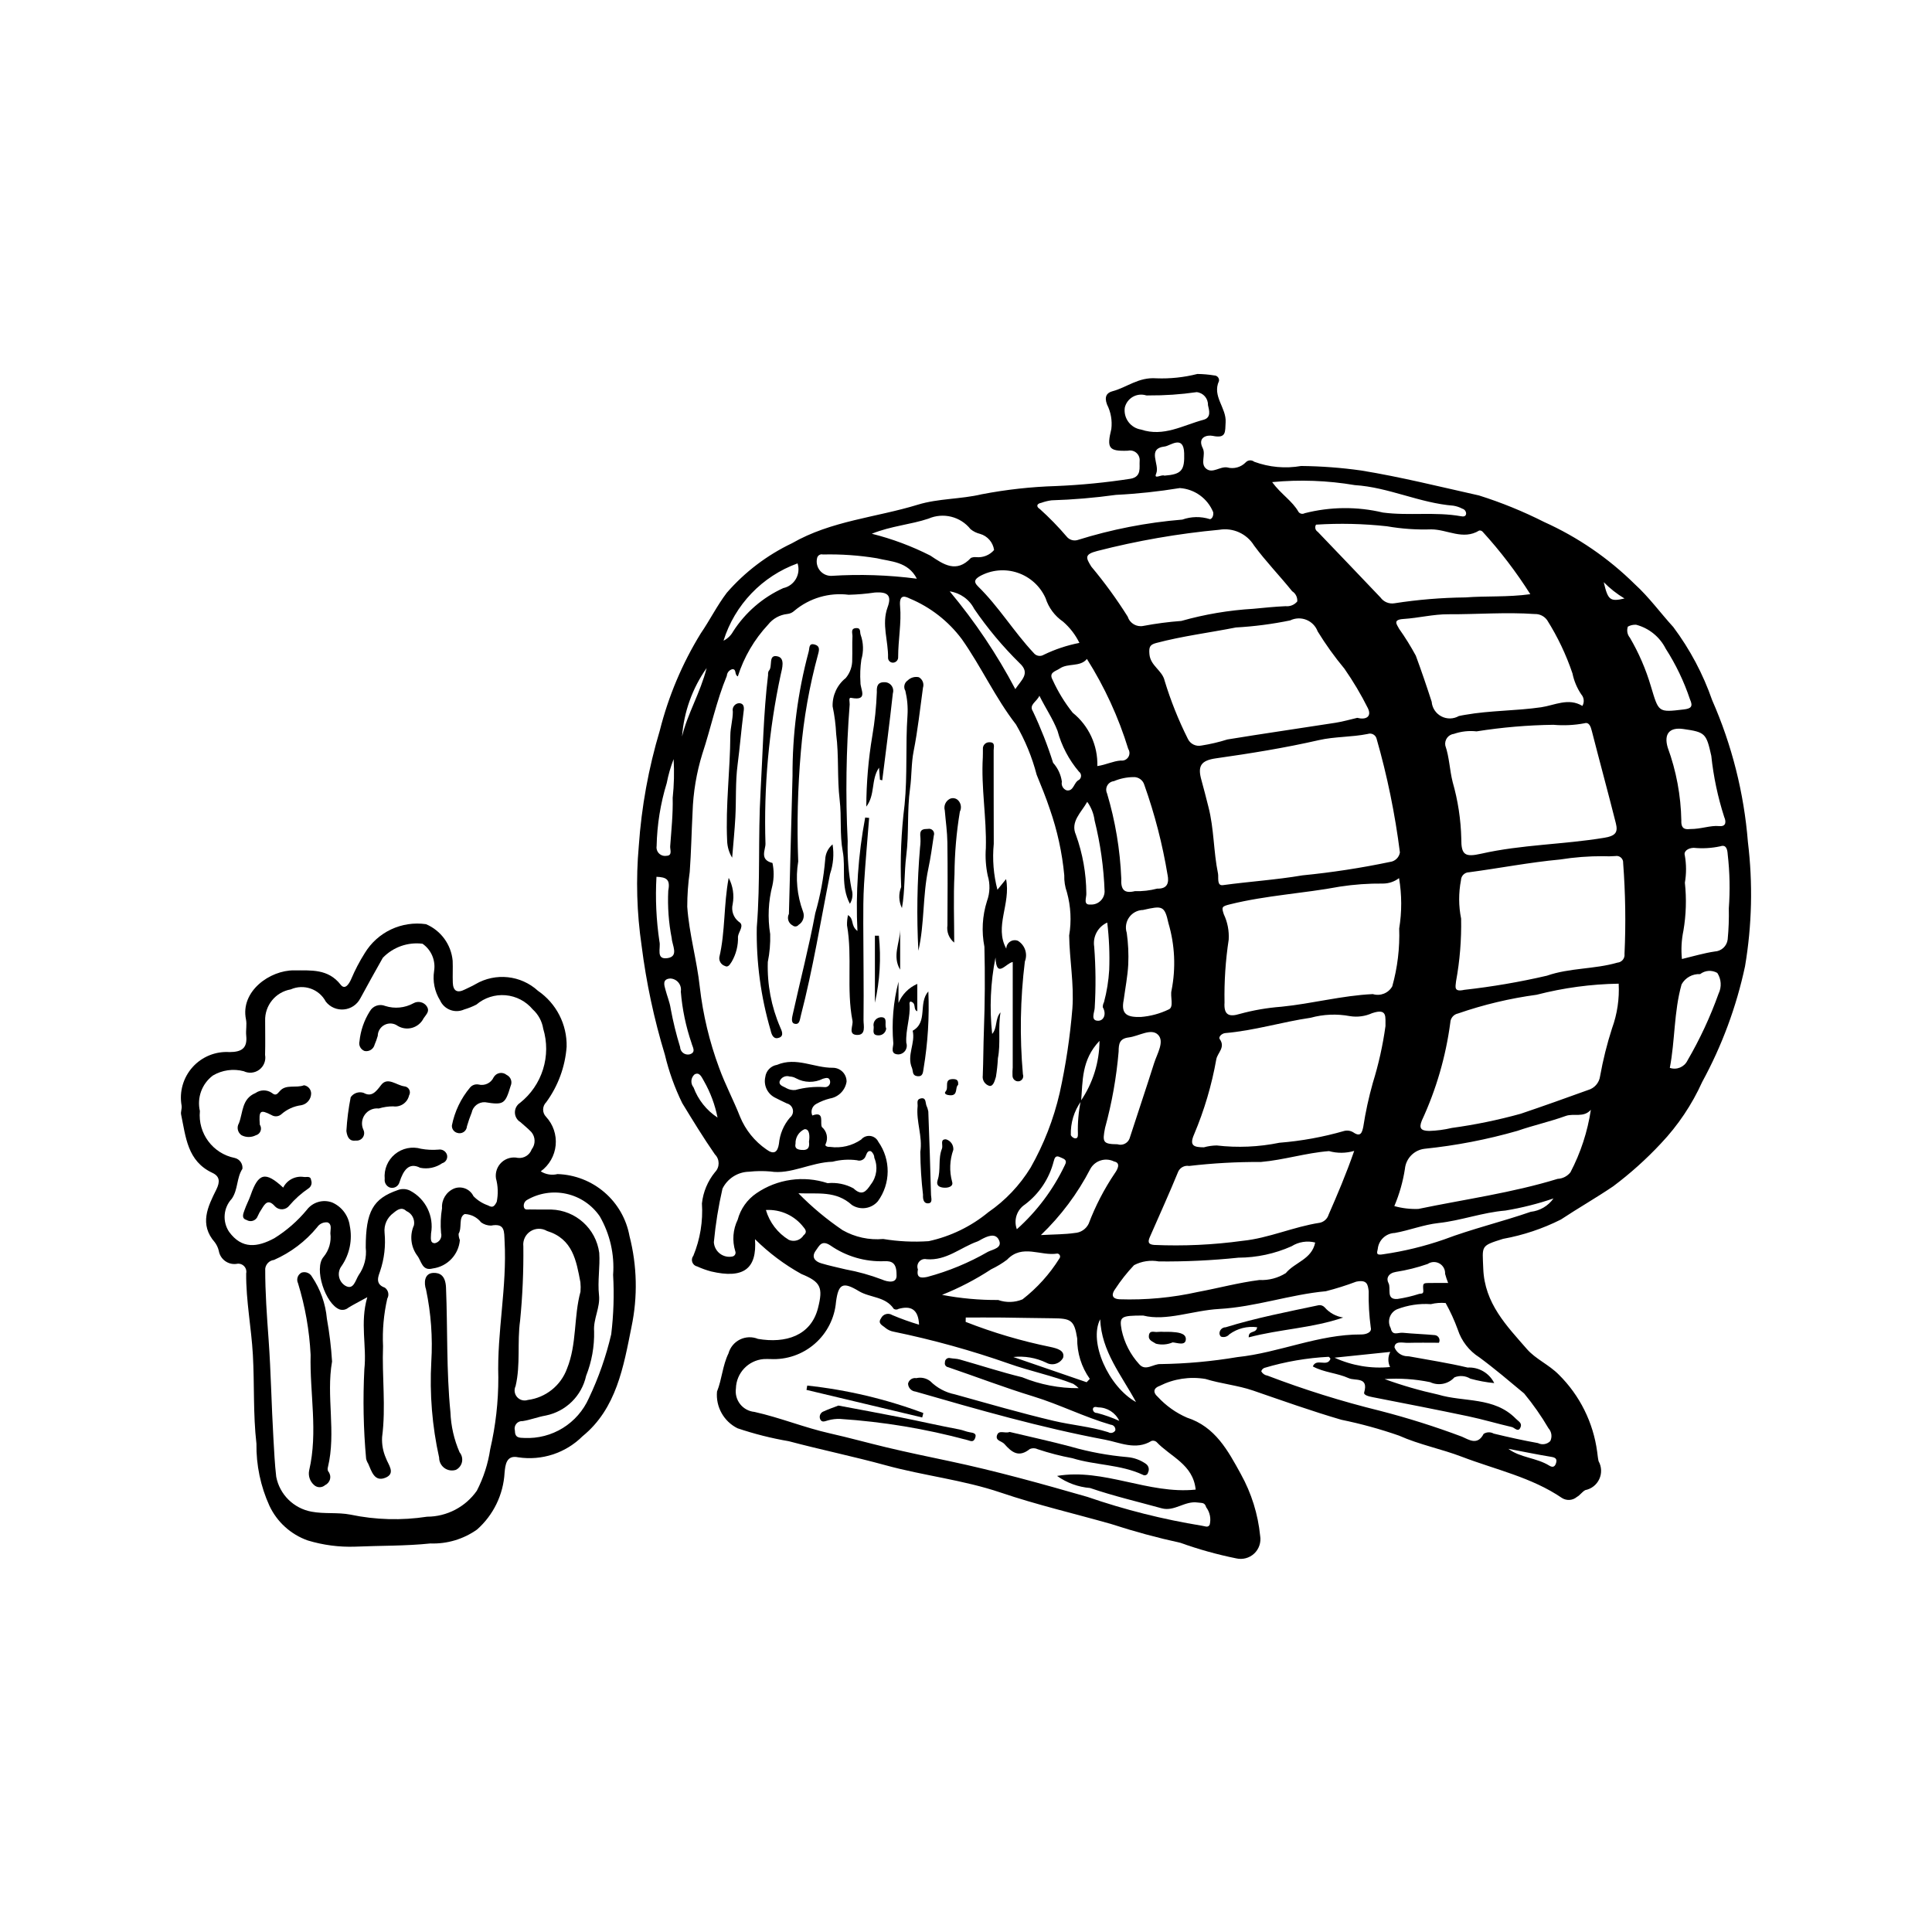 <?xml version="1.0" encoding="UTF-8"?>
<!-- Uploaded to: SVG Repo, www.svgrepo.com, Generator: SVG Repo Mixer Tools -->
<svg fill="#000000" width="800px" height="800px" version="1.1" viewBox="144 144 512 512" xmlns="http://www.w3.org/2000/svg">
 <g>
  <path d="m344.08 472.4c0.578 7.906-3.086 10.551-11.641 8.543-1.254-0.336-2.477-0.777-3.656-1.312-0.605-0.125-1.105-0.555-1.316-1.137-0.211-0.586-0.102-1.234 0.285-1.719 1.801-4.387 2.574-9.125 2.266-13.855 0.328-3.043 1.535-5.926 3.473-8.297 1.281-1.309 1.27-3.406-0.031-4.695-3.059-4.414-5.867-9.008-8.664-13.594-2-4.09-3.543-8.391-4.594-12.82-2.871-9.434-4.934-19.094-6.168-28.879-1.281-8.742-1.535-17.605-0.75-26.406 0.719-10.402 2.59-20.695 5.586-30.684 2.285-9.062 5.941-17.727 10.84-25.688 2.406-3.504 4.289-7.328 6.906-10.777 4.789-5.504 10.664-9.965 17.254-13.105 10.414-5.996 22.27-6.82 33.387-10.234 5.414-1.664 11.387-1.43 16.938-2.762l-0.004 0.004c6.492-1.25 13.074-1.977 19.684-2.176 6.621-0.277 13.227-0.926 19.777-1.941 2.961-0.562 2.242-3.027 2.367-4.644h-0.004c0.094-0.824-0.215-1.641-0.832-2.191-0.617-0.555-1.461-0.773-2.269-0.59-5.164 0.195-5.617-0.73-4.402-5.75 0.277-2.231-0.121-4.488-1.137-6.492-0.797-2.109-0.023-3.129 1.418-3.508 3.871-1.016 6.879-3.797 11.676-3.434h-0.004c3.652 0.137 7.301-0.25 10.844-1.152 1.504 0.016 3.004 0.148 4.488 0.391 0.371 0.004 0.719 0.168 0.961 0.449 0.238 0.281 0.344 0.652 0.289 1.02-1.871 4.051 1.996 7.106 1.758 10.938-0.156 2.547 0.234 4.367-3.422 3.606-1.5-0.312-4.109 0.344-2.644 3.254 0.898 1.789-0.789 4.172 0.988 5.504 1.68 1.254 3.555-0.691 5.5-0.398v0.004c1.773 0.48 3.664-0.047 4.934-1.375 0.594-0.609 1.555-0.664 2.219-0.129 3.973 1.465 8.262 1.852 12.434 1.121 5.32 0.055 10.633 0.453 15.906 1.195 10.527 1.711 20.859 4.305 31.234 6.617 5.934 1.867 11.707 4.223 17.262 7.031 8.922 4.016 17.055 9.598 24.016 16.473 3.801 3.461 6.781 7.617 10.219 11.375 4.402 5.894 7.875 12.43 10.293 19.379 5.231 11.898 8.434 24.594 9.469 37.555 1.336 10.961 1.082 22.059-0.758 32.949-2.285 10.719-6.113 21.051-11.359 30.672-2.711 6.004-6.406 11.512-10.938 16.297-3.871 4.148-8.098 7.945-12.637 11.344-4.539 3.078-9.297 5.785-13.859 8.805l-0.004 0.004c-4.836 2.434-9.996 4.156-15.324 5.121-6.062 1.902-5.481 1.781-5.254 7.883 0.34 9.23 6.199 15.156 11.578 21.336 2.305 2.648 5.809 4.098 8.449 6.773 5.562 5.504 9.137 12.703 10.164 20.461 0.117 0.82 0.18 1.652 0.367 2.457h-0.004c0.824 1.457 0.898 3.219 0.203 4.738-0.695 1.523-2.082 2.617-3.723 2.941-0.824 0.434-1.387 1.355-2.207 1.797-1.109 0.953-2.707 1.074-3.949 0.301-8.066-5.504-17.582-7.512-26.523-10.93-5.473-2.094-11.246-3.191-16.641-5.594v-0.004c-4.996-1.742-10.105-3.148-15.293-4.207-7.887-2.297-15.637-5.07-23.406-7.742-4.125-1.418-8.473-1.785-12.66-3.086v0.004c-4.129-0.688-8.371-0.047-12.109 1.84-1.535 0.543-1.949 1.641-0.465 2.945 2.16 2.336 4.785 4.199 7.703 5.469 7.496 2.414 10.867 8.758 14.293 14.988h-0.004c2.797 5.043 4.531 10.602 5.102 16.34 0.293 1.723-0.297 3.484-1.57 4.684-1.277 1.199-3.066 1.684-4.773 1.285-5.027-1.016-9.973-2.394-14.801-4.129-6.172-1.344-12.27-3-18.273-4.957-9.77-2.781-19.695-5.082-29.309-8.34-9.961-3.375-20.402-4.473-30.48-7.238-8.5-2.332-17.152-4.113-25.676-6.375v-0.004c-4.625-0.785-9.176-1.934-13.621-3.434-3.641-1.809-5.801-5.672-5.438-9.723 1.32-3.309 1.465-6.879 3.035-10.109h0.004c0.438-1.609 1.547-2.953 3.043-3.691 1.496-0.734 3.234-0.797 4.781-0.164 7.266 1.246 14.031-0.77 15.91-8.207 1.363-5.394 0.742-6.887-4.41-8.992-4.504-2.496-8.637-5.598-12.293-9.219zm86.34-36.656c3.203-4.688 4.93-10.227 4.961-15.902-4.816 5.051-4.418 10.645-4.875 15.977l0.004 0.004c-1.879 2.617-2.836 5.789-2.727 9.012 0.215 0.414 0.602 0.719 1.055 0.832 0.855 0.102 0.812-0.652 0.82-1.223-0.094-2.918 0.164-5.84 0.762-8.699zm-74.836 24.488c3.57 3.641 7.5 6.918 11.723 9.781 3.262 1.855 7.016 2.668 10.754 2.332 3.981 0.66 8.023 0.852 12.051 0.578 5.797-1.262 11.215-3.887 15.793-7.664 4.527-3.113 8.348-7.144 11.219-11.828 3.512-6.195 6.109-12.867 7.707-19.805 1.625-7.383 2.75-14.863 3.363-22.395 0.473-6.449-0.758-12.859-0.855-19.32 0.641-3.809 0.438-7.715-0.59-11.438-0.516-1.457-0.754-2.992-0.707-4.531-0.562-5.961-1.844-11.832-3.816-17.484-1.008-3.055-2.266-6.106-3.488-9.113l-0.004 0.004c-1.215-4.68-3.062-9.172-5.488-13.352-5.504-7.098-9.191-15.293-14.355-22.621-3.555-4.762-8.324-8.477-13.809-10.762-0.938-0.445-2.871-1.465-2.551 2.043 0.398 4.359-0.512 8.941-0.512 13.449 0.055 0.754-0.5 1.418-1.254 1.5-0.363 0.039-0.727-0.078-0.996-0.324-0.273-0.246-0.43-0.594-0.426-0.961 0.105-4.465-1.773-8.883-0.117-13.402 1.125-3.078 0.105-4.148-3.41-3.891h-0.004c-2.285 0.336-4.594 0.535-6.902 0.59-5.176-0.652-10.387 0.879-14.383 4.231-0.516 0.492-1.18 0.797-1.887 0.863-2.004 0.215-3.832 1.23-5.078 2.812-3.664 3.922-6.406 8.613-8.031 13.73-0.965-0.445-0.254-1.957-1.453-1.914-0.82 0.207-1.414 0.922-1.461 1.766-2.769 6.68-4.211 13.77-6.465 20.594h-0.004c-1.57 5.062-2.449 10.312-2.613 15.613-0.273 5.254-0.363 10.512-0.75 15.773v-0.004c-0.438 3.047-0.656 6.121-0.656 9.195 0.496 7.195 2.559 14.16 3.324 21.293v0.004c0.844 7.328 2.566 14.527 5.137 21.445 1.594 4.406 3.828 8.578 5.539 12.945 1.441 3.496 3.863 6.5 6.977 8.645 2 1.484 2.977 0.738 3.32-1.48v0.004c0.227-2.57 1.246-5.004 2.926-6.965 0.641-0.508 0.934-1.336 0.754-2.133-0.176-0.797-0.793-1.426-1.586-1.617-1.074-0.488-2.125-1.023-3.176-1.555-1.977-1.02-3.019-3.242-2.539-5.414 0.195-1.664 1.473-2.992 3.125-3.254 5.094-2.156 9.828 0.824 14.762 0.777h0.004c0.977-0.004 1.914 0.383 2.602 1.078 0.688 0.695 1.07 1.637 1.055 2.613-0.359 2.285-2.148 4.082-4.43 4.453-1.254 0.316-2.457 0.793-3.586 1.422-1.113 0.586-1.578 1.934-1.066 3.078 3.406-1.27 1.941 2.023 2.547 3.062v0.004c1.301 1.098 1.711 2.926 1.004 4.473-0.391 0.602 0.625 0.852 1.195 0.789 2.879 0.395 5.805-0.297 8.199-1.945 0.594-0.711 1.508-1.07 2.43-0.957 0.918 0.117 1.715 0.695 2.113 1.531 3.344 4.727 3.309 11.062-0.098 15.75-1.711 2.019-4.656 2.457-6.883 1.02-4.262-3.856-9.008-2.902-14.191-3.113zm31.977 34.82c-0.191-4.238-2.32-5.047-5.418-4.191v-0.004c-0.391 0.254-0.891 0.254-1.285 0.004-2.203-3.32-6.281-2.902-9.258-4.703-4.25-2.574-5.41-1.953-6.051 2.859v0.004c-0.363 4.289-2.383 8.266-5.629 11.09-3.242 2.828-7.461 4.281-11.758 4.051-0.602 0-1.203-0.035-1.801 0.008-4.066 0.344-7.227 3.688-7.336 7.766-0.215 1.484 0.191 2.992 1.117 4.172 0.93 1.176 2.301 1.922 3.793 2.062 6.785 1.508 13.219 4.164 20.031 5.695 4.965 1.117 10.016 2.519 14.957 3.699 5.422 1.297 11.016 2.457 16.508 3.617 12.375 2.613 24.602 6.019 36.766 9.516l0.004 0.004c9.863 3.398 20 5.953 30.297 7.629 0.84 0.094 1.602 0.629 2.09-0.273h-0.004c0.398-1.602 0.055-3.293-0.93-4.617-0.398-1.348-1.121-1.09-2.262-1.258-3.418-0.504-6.156 2.465-9.535 1.531-6.332-1.75-12.754-3.25-18.961-5.371v-0.004c-3.156-0.258-6.184-1.363-8.762-3.203 12.379-2.109 24.164 4.926 36.73 3.625-0.672-6.703-6.676-8.691-10.383-12.629h0.004c-0.367-0.309-0.859-0.41-1.32-0.277-4.16 2.574-8.438 0.406-12.309-0.32-16.996-3.188-33.633-7.961-50.246-12.758l0.004 0.004c-1.094-0.109-1.934-1.008-1.973-2.102 0.223-0.996 1.191-1.637 2.195-1.457 1.289-0.305 2.644-0.008 3.691 0.805 1.781 1.777 4.047 2.992 6.516 3.488 8.695 2.418 17.371 4.938 26.152 7.016 4.797 1.137 9.77 1.516 14.508 3.016 0.309 0.188 0.68 0.242 1.027 0.156 0.352-0.09 0.652-0.312 0.836-0.621 0.066-0.363-0.027-0.734-0.254-1.023-0.23-0.289-0.566-0.465-0.934-0.488-7.023-2.031-13.559-5.371-20.562-7.512-7.602-2.32-15.035-5.176-22.562-7.742-0.289-0.043-0.547-0.207-0.707-0.453-0.156-0.246-0.203-0.547-0.129-0.828-0.02-0.359 0.137-0.703 0.418-0.926 0.281-0.223 0.652-0.293 0.996-0.191 0.816 0.148 1.676 0.125 2.469 0.348 5.527 1.566 10.996 3.356 16.574 4.719 4.754 1.949 9.852 2.934 14.988 2.891-0.434-0.438-0.914-0.82-1.434-1.145-5.551-2.18-11.43-3.367-17.02-5.34l-0.004-0.004c-9.973-3.5-20.168-6.328-30.52-8.465-0.816-0.137-1.586-0.484-2.227-1.008-0.668-0.633-2.18-1.125-1.191-2.523 0.242-0.547 0.711-0.957 1.281-1.129 0.574-0.172 1.191-0.086 1.695 0.238 2.32 0.984 4.695 1.836 7.113 2.555zm127.43-125.14c-1.289-10.207-3.359-20.305-6.195-30.195-0.133-0.477-0.457-0.875-0.898-1.105-0.438-0.23-0.953-0.27-1.422-0.109-4.293 0.871-8.766 0.676-12.973 1.641-9.023 2.062-18.125 3.523-27.27 4.824-3.945 0.562-4.902 2.004-3.852 5.723 0.672 2.371 1.25 4.769 1.867 7.152 1.5 5.797 1.332 11.828 2.535 17.652 0.207 1-0.379 3.305 1.297 3.078 7.019-0.961 14.141-1.41 21.07-2.594 7.793-0.766 15.539-1.953 23.203-3.559 1.34-0.152 2.414-1.176 2.637-2.508zm-3.824 45.992c-0.078-2.297 0.625-4.805-3.523-3.41v-0.004c-1.848 0.844-3.906 1.121-5.91 0.793-3.449-0.645-7.004-0.5-10.387 0.43-7.562 1.105-14.938 3.41-22.613 4.059-0.957 0.082-1.902 1.023-1.488 1.605 1.566 2.195-0.578 3.598-0.91 5.328v-0.004c-1.211 6.848-3.188 13.531-5.894 19.934-1.34 3.043 0.008 3.394 2.602 3.414 1.102-0.309 2.242-0.473 3.387-0.492 5.543 0.645 11.156 0.402 16.625-0.719 5.82-0.461 11.582-1.512 17.195-3.133 0.816-0.199 1.676-0.062 2.391 0.379 2.016 1.395 2.34-0.105 2.637-1.449 0.609-3.941 1.457-7.84 2.539-11.68 1.527-4.918 2.648-9.949 3.352-15.051zm61.797-11.219h0.004c-7.344 0.113-14.645 1.102-21.75 2.938-7.086 0.957-14.059 2.617-20.812 4.957-1.164 0.23-2.016 1.234-2.059 2.418-1.188 8.977-3.727 17.723-7.535 25.934-0.836 2.043-0.281 2.75 1.949 2.777 2.008-0.059 4.008-0.324 5.965-0.789 6.176-0.844 12.285-2.102 18.289-3.766 5.953-2.012 11.906-4.137 17.828-6.281 1.715-0.477 2.977-1.93 3.203-3.695 0.77-4.285 1.824-8.512 3.16-12.656 1.379-3.785 1.977-7.812 1.762-11.836zm-58.207-27.973h0.004c-1.211 0.926-2.691 1.43-4.219 1.441-3.832-0.043-7.664 0.227-11.453 0.809-9.648 1.809-19.496 2.309-29.074 4.68-2.254 0.559-2.324 0.727-1.695 2.641h-0.004c0.996 2.098 1.441 4.414 1.301 6.734-0.84 5.516-1.207 11.09-1.105 16.664-0.242 3.473 1.383 3.82 3.984 3.031 3.625-0.996 7.34-1.637 11.086-1.918 8.125-0.809 16.047-2.965 24.23-3.348 1.988 0.609 4.133-0.246 5.152-2.055 1.395-4.984 2.012-10.156 1.836-15.328 0.723-4.422 0.711-8.934-0.039-13.352zm-11.074-42.477c2.266 0.598 3.906-0.281 2.836-2.523h0.004c-1.824-3.648-3.91-7.16-6.238-10.504-2.598-3.121-4.965-6.422-7.09-9.879-0.523-1.402-1.613-2.516-3-3.07-1.387-0.555-2.941-0.496-4.285 0.156-4.738 0.977-9.547 1.602-14.375 1.871-7.039 1.391-14.176 2.273-21.133 4.117-1.684 0.445-1.945 1.07-1.797 2.922 0.254 3.164 3.426 4.289 4.047 7.125 1.602 5.254 3.644 10.363 6.102 15.277 0.625 1.406 2.156 2.18 3.66 1.848 2.316-0.363 4.606-0.898 6.84-1.605 9.562-1.57 19.156-2.938 28.73-4.438 1.922-0.301 3.805-0.859 5.707-1.297zm65.145 36.664h0.004c-3.809-0.016-7.613 0.277-11.375 0.875-8.082 0.75-16.086 2.309-24.141 3.387v-0.004c-1.172 0.016-2.121 0.957-2.144 2.125-0.648 3.359-0.637 6.812 0.039 10.164 0.109 5.574-0.34 11.145-1.348 16.629-0.145 1.488-0.637 2.875 2.184 2.242 7.363-0.82 14.676-2.07 21.895-3.746 6.055-2.113 12.57-1.684 18.707-3.469v0.004c0.559-0.051 1.07-0.324 1.422-0.762 0.352-0.434 0.508-0.992 0.438-1.547 0.371-8.023 0.25-16.062-0.359-24.074 0.047-0.547-0.168-1.086-0.578-1.449-0.41-0.367-0.965-0.52-1.504-0.41-1.078 0.082-2.156 0.094-3.234 0.035zm-33.531-33.078h0.004c-2.019-0.227-4.066 0-5.988 0.66-0.727 0.086-1.383 0.469-1.816 1.055-0.434 0.59-0.605 1.328-0.473 2.047 1.082 3.148 1.133 6.453 1.941 9.637h-0.004c1.406 4.902 2.18 9.961 2.297 15.055-0.027 4.266 0.934 4.949 5.277 3.965 10.723-2.43 21.77-2.426 32.598-4.219 3.086-0.512 3.684-1.484 3.074-3.891-2.055-8.156-4.273-16.27-6.356-24.418-0.297-1.16-0.711-2.414-1.941-2.039h0.004c-2.719 0.516-5.496 0.648-8.25 0.406-6.82 0.09-13.625 0.672-20.363 1.742zm28.051-6.746c0.574-0.984 0.453-2.223-0.305-3.07-1.133-1.684-1.922-3.574-2.328-5.562-1.672-4.945-3.922-9.676-6.703-14.094-0.758-1.066-2.004-1.676-3.312-1.625-7.621-0.531-15.23 0.098-22.844 0.059-4.019-0.02-7.949 1-11.914 1.25-3.004 0.191-1.707 1.504-1.168 2.59h-0.004c1.621 2.285 3.098 4.668 4.434 7.129 1.492 4.043 2.879 8.113 4.203 12.211 0.133 1.645 1.094 3.106 2.555 3.875 1.457 0.77 3.211 0.742 4.641-0.078 0.566-0.141 1.152-0.23 1.73-0.332 6.644-1.168 13.418-1.023 20.105-2 3.539-0.516 7.219-2.59 10.91-0.352zm-96.199-46.684c-10.926 1.016-21.75 2.898-32.379 5.629-3.465 0.895-3 1.801-1.562 4.137 3.519 4.203 6.746 8.641 9.66 13.281 0.551 1.754 2.34 2.805 4.141 2.434 3.324-0.629 6.68-1.066 10.055-1.316 6.231-1.762 12.633-2.84 19.094-3.219 2.836-0.277 5.676-0.559 8.52-0.691 1.184 0.129 2.352-0.34 3.109-1.254 0.09-1.082-0.43-2.129-1.352-2.707-3.293-4.094-6.984-7.887-10.094-12.109-1.926-3.133-5.562-4.789-9.191-4.184zm35.73 164.61c-2.18 0.641-4.496 0.66-6.684 0.051-6.121 0.477-11.949 2.352-18.051 2.883-6.356-0.035-12.703 0.316-19.016 1.055-1.168-0.207-2.336 0.379-2.863 1.445-2.391 5.828-4.996 11.566-7.523 17.336-0.512 1.168-0.621 2.012 1.102 2.148 7.836 0.344 15.684-0.02 23.449-1.09 6.926-0.691 13.488-3.723 20.445-4.781 1.129-0.23 2.039-1.066 2.367-2.172 2.328-5.324 4.613-10.668 6.773-16.875zm37.113 61.535c-2.141-0.211-4.254-0.605-6.328-1.176-1.273-0.785-2.848-0.914-4.231-0.34-1.637 1.789-4.25 2.301-6.441 1.262-3.965-0.816-8.02-1.086-12.059-0.812 4.625 1.68 9.359 3.051 14.164 4.102 6.871 2.07 14.855 0.527 20.609 6.387 0.691 0.707 1.66 1.129 1.293 2.168-0.586 1.648-1.594 0.227-2.32 0.059-3.887-0.898-7.723-2.047-11.625-2.867-8.402-1.77-16.832-3.402-25.258-5.051-0.969-0.191-2.488-0.527-2.273-1.266 1.223-4.227-2.41-3.004-4.098-3.773-3.035-1.383-6.535-1.488-9.512-3.113 0.953-2.336 3.852 0.32 4.684-2.047l-0.004 0.004c-0.113-0.207-0.273-0.379-0.469-0.508-5.766 0.293-11.48 1.273-17.016 2.93-0.422 0.148-0.742 0.492-0.859 0.926 0.34 0.613 0.945 1.031 1.637 1.129 9.75 3.727 19.719 6.844 29.855 9.332 7.348 1.895 14.59 4.18 21.695 6.852 1.801 0.777 4.109 2.438 5.742-0.746 0.805-0.52 1.832-0.547 2.664-0.074 3.883 0.941 7.785 1.809 11.715 2.512v-0.004c1.094 0.566 2.426 0.352 3.285-0.527 0.547-1.121 0.359-2.461-0.473-3.387-1.902-3.242-4.062-6.328-6.457-9.227-3.914-3.258-7.793-6.566-11.891-9.586v0.004c-2.695-1.715-4.711-4.316-5.699-7.356-0.883-2.426-1.957-4.777-3.215-7.031-1.312-0.117-2.637-0.016-3.914 0.301-3.055-0.211-6.117 0.254-8.973 1.359-0.914 0.41-1.613 1.184-1.93 2.129-0.316 0.949-0.223 1.988 0.258 2.863 0.453 2.176 1.883 1.105 3.242 1.234 2.836 0.273 5.676 0.359 8.504 0.625 0.449 0.066 0.836 0.34 1.043 0.742 0.207 0.398 0.207 0.875 0 1.277-2.703 0-5.453-0.055-8.203 0.023-1.328 0.039-3.481-0.645-3.582 1.195h0.004c0.559 1.418 1.926 2.356 3.453 2.359 0.113 0.027 0.242 0 0.359 0.02 5.188 0.961 10.418 1.746 15.547 2.969v0.004c2.973-0.172 5.758 1.453 7.074 4.125zm-47.227-227.5c-0.195 0.309-0.258 0.684-0.176 1.039 0.086 0.355 0.309 0.66 0.621 0.852 5.539 5.805 11.113 11.574 16.629 17.406v-0.004c0.852 1.191 2.305 1.789 3.746 1.539 6.207-0.965 12.48-1.48 18.766-1.547 5.57-0.422 11.191-0.031 17.195-0.855v-0.004c-3.723-5.879-7.953-11.426-12.645-16.562-0.23-0.246-0.57-0.359-0.902-0.301-4.269 2.625-8.453-0.305-12.68-0.312-3.934 0.129-7.871-0.145-11.754-0.82-6.242-0.688-12.535-0.832-18.801-0.43zm72.828 155.07c-1.934 2.184-4.527 0.859-6.664 1.633-4.195 1.52-8.59 2.484-12.809 3.949h-0.004c-8.031 2.305-16.25 3.891-24.562 4.746-2.789 0.316-4.973 2.543-5.238 5.34-0.523 3.387-1.465 6.695-2.805 9.852 2.074 0.578 4.231 0.832 6.383 0.75 12.32-2.562 24.836-4.262 36.902-7.969 1.324-0.062 2.555-0.691 3.383-1.73 2.715-5.184 4.543-10.785 5.414-16.57zm-118.63 54.527c-5.973 0-6.367 0.258-5.711 3.856v0.004c0.719 3.363 2.32 6.477 4.637 9.02 1.695 1.988 3.75-0.117 5.684-0.023l0.004 0.004c6.812-0.094 13.609-0.715 20.328-1.848 11.094-1.156 21.512-6.066 32.844-6 1.207 0.008 2.894-0.516 2.519-1.836-0.43-3.191-0.617-6.414-0.547-9.633-0.227-1.758-0.395-3.117-3.309-2.523h-0.004c-2.633 0.992-5.32 1.84-8.047 2.535-9.52 0.875-18.566 4.148-28.293 4.699-7.035 0.398-13.973 3.297-20.105 1.746zm45.578-19.355v0.004c-2.137-0.543-4.402-0.184-6.269 0.992-4.43 1.977-9.227 3.008-14.078 3.023-7.008 0.73-14.051 1.062-21.098 0.992-2.234-0.41-4.543-0.062-6.559 0.988-1.863 1.965-3.543 4.098-5.023 6.363-0.754 1.012-1.234 2.512 1.113 2.676v0.004c7.008 0.234 14.02-0.418 20.863-1.949 5.422-1.008 10.758-2.457 16.258-3.156 2.465 0.121 4.906-0.516 6.996-1.82 2.43-2.926 6.883-3.633 7.797-8.113zm-27.941-191.71c0.305 0.074 1.062-0.496 0.918-1.812-1.48-3.66-4.922-6.152-8.863-6.414-5.602 0.918-11.254 1.523-16.926 1.805-5.652 0.785-11.348 1.266-17.051 1.441-0.922 0.121-1.828 0.34-2.703 0.66-1.406 0.246-1.305 1.105-0.438 1.621l-0.004-0.004c2.547 2.289 4.938 4.742 7.156 7.348 0.676 0.832 1.773 1.191 2.812 0.918 9.047-2.84 18.379-4.66 27.828-5.434 2.344-0.832 4.898-0.879 7.269-0.129zm-22.812 127.45c-0.781 3.859 1.012 4.586 4.516 4.488v0.004c2.578-0.203 5.098-0.879 7.426-2.004 1.457-0.605 0.324-3.453 0.742-5.039 1.168-5.918 0.887-12.027-0.82-17.812-1.027-4.731-1.676-4.641-6.715-3.508v0.004c-1.469 0.023-2.836 0.746-3.691 1.938-0.855 1.195-1.094 2.727-0.645 4.125 0.391 2.769 0.523 5.574 0.398 8.371-0.168 3.156-0.789 6.293-1.211 9.438zm2.981-28.855c1.992 0.066 3.984-0.164 5.91-0.672 2.723 0.102 3.16-1.566 2.742-3.641h-0.004c-1.344-8.113-3.402-16.09-6.156-23.84-0.367-1.285-1.578-2.144-2.91-2.07-1.773 0.02-3.523 0.383-5.156 1.074-0.734 0.078-1.387 0.508-1.746 1.152-0.363 0.645-0.387 1.426-0.07 2.09 2.191 7.34 3.461 14.926 3.773 22.578-0.156 2.887 0.719 4.035 3.617 3.328zm144.96 17.984c3-0.711 5.812-1.566 8.688-1.988 1.762-0.086 3.211-1.422 3.434-3.176 0.266-2.746 0.363-5.504 0.305-8.262 0.352-4.758 0.254-9.543-0.293-14.281-0.086-1.305-0.371-2.699-1.934-2.168-2.32 0.504-4.707 0.645-7.07 0.41-1.512 0.039-2.703 0.918-2.371 1.973 0.434 2.402 0.441 4.863 0.023 7.269 0.461 4.231 0.332 8.504-0.383 12.703-0.516 2.473-0.652 5.008-0.398 7.519zm-241.58 56.305c-1.871-0.16-3.754-0.141-5.625 0.066-3.008 0.055-5.731 1.789-7.059 4.488-1.074 4.676-1.836 9.414-2.285 14.191 0.07 1.191 0.656 2.297 1.605 3.023 0.949 0.727 2.168 1.004 3.336 0.758 0.301-0.062 0.555-0.258 0.695-0.531 0.141-0.27 0.156-0.59 0.039-0.871-0.855-2.762-0.625-5.742 0.641-8.34 0.754-2.852 2.512-5.336 4.945-6.996 5.531-3.797 12.52-4.789 18.887-2.688 2.371-0.238 4.754 0.238 6.848 1.371 2.258 2.137 3.356 0.848 4.621-1.059v0.004c1.547-2 1.898-4.676 0.918-7.004-0.012-0.703-0.352-1.363-0.922-1.781-0.852-0.242-1.074 0.586-1.363 1.234-0.145 0.465-0.477 0.852-0.91 1.07-0.438 0.223-0.945 0.254-1.406 0.09-2.164-0.289-4.359-0.156-6.473 0.391-5.801 0.168-11.137 3.469-16.492 2.582zm81.906-140.08c-1.055-2.156-2.535-4.074-4.352-5.644-2.184-1.496-3.805-3.676-4.609-6.195-1.422-3.195-4.121-5.644-7.434-6.754-3.316-1.109-6.945-0.777-10.004 0.918-1.305 0.793-1.742 1.457-0.473 2.699 5.496 5.371 9.484 12.012 14.723 17.613v-0.004c0.637 0.852 1.82 1.07 2.723 0.504 2.992-1.449 6.16-2.5 9.426-3.137zm161.81 49.336c3.059 0.008 5.32-1.008 7.758-0.785 2.012 0.188 1.762-1.406 1.301-2.43h0.004c-1.691-5.266-2.836-10.691-3.418-16.195-1.332-5.961-1.574-6.273-7.441-7.106-3.668-0.52-5.16 1.32-4.113 4.894 2.273 6.211 3.496 12.754 3.613 19.367-0.113 2.504 1.352 2.324 2.297 2.254zm-159.82-45.082c-1.812 2.223-5.008 1.012-7.219 2.551-1.039 0.723-3.012 1-1.852 3.023l-0.004 0.004c1.406 3.098 3.188 6.008 5.305 8.672 4.269 3.43 6.691 8.664 6.535 14.145 2.387-0.367 4.16-1.332 6.215-1.469 0.777 0.113 1.551-0.238 1.977-0.902 0.426-0.66 0.426-1.512 0-2.172-2.578-8.398-6.266-16.422-10.957-23.852zm49.086-46.863c2.344 3.211 5.348 4.973 7.004 7.914v0.004c0.383 0.492 1.07 0.633 1.613 0.328 6.797-1.742 13.914-1.805 20.738-0.18 6.84 0.906 13.82-0.246 20.676 0.977 0.508 0.09 1.297 0.184 1.379-0.672v0.004c0-0.621-0.414-1.168-1.012-1.332-0.734-0.391-1.531-0.656-2.356-0.793-8.953-0.699-17.191-4.894-26.137-5.453-7.234-1.227-14.602-1.496-21.906-0.797zm-40.988 175.48c1.297 0.426 2.703-0.238 3.195-1.512 2.144-6.668 4.406-13.301 6.512-19.98 0.789-2.504 2.844-5.75 1.02-7.551-1.82-1.797-5.09 0.402-7.738 0.73-2.481 0.309-2.66 1.707-2.684 3.711l0.004 0.004c-0.578 6.852-1.785 13.633-3.602 20.262-0.727 3.734-0.621 4.301 3.293 4.336zm-65.105-161.8v0.004c5.375 1.344 10.586 3.289 15.527 5.797 3.477 2.344 6.891 4.723 10.742 0.609v-0.004c0.438-0.176 0.91-0.246 1.383-0.199 1.797 0.18 3.57-0.523 4.754-1.891-0.289-2.035-1.746-3.711-3.723-4.277-0.922-0.223-1.781-0.648-2.516-1.246-2.66-3.348-7.234-4.492-11.152-2.789-4.727 1.586-9.855 1.918-15.016 4zm18.609 201.71c4.906 0.938 9.895 1.391 14.887 1.359 2.094 0.746 4.391 0.684 6.445-0.172 3.867-3.012 7.176-6.676 9.773-10.832 0.188-0.23 0.234-0.543 0.121-0.816s-0.371-0.461-0.664-0.488c-4.406 0.75-9.285-2.656-13.336 1.637-1.312 0.984-2.723 1.832-4.203 2.535-4.106 2.691-8.469 4.961-13.023 6.777zm38.32 23.152 0.84-0.898c-2.219-3.125-3.387-6.879-3.336-10.711-0.789-4.887-1.637-5.309-6.613-5.344-4.406-0.031-8.812-0.145-13.223-0.188-3.234-0.031-6.465-0.008-9.699-0.008l-0.027 1.152v0.004c7.277 2.856 14.785 5.078 22.441 6.637 1.832 0.395 3.894 0.949 3.391 2.856-0.41 0.781-1.121 1.359-1.969 1.605-0.848 0.25-1.758 0.141-2.523-0.293-2.711-1.301-5.727-1.816-8.715-1.496zm154.55-83.312c1.832 0.629 3.848-0.211 4.684-1.957 3.289-5.644 6.047-11.578 8.246-17.73 0.852-1.758 0.719-3.832-0.344-5.469-1.438-0.828-3.234-0.707-4.547 0.309-2.027-0.109-3.941 0.949-4.922 2.727-2.055 7.301-1.715 14.906-3.117 22.121zm-8.926-117.43c-0.766-0.043-1.523 0.129-2.191 0.496-0.352 1.012-0.145 2.129 0.543 2.945 2.375 4.055 4.242 8.383 5.566 12.891 2.086 6.902 1.855 6.93 8.703 6.117 1.902-0.227 2.543-0.73 1.641-2.703-1.578-4.715-3.734-9.219-6.422-13.402-1.586-3.137-4.441-5.449-7.84-6.344zm-129.24-60.773c-0.199 0.02-0.398 0.02-0.598-0.008-1.18-0.371-2.461-0.23-3.535 0.379-1.074 0.613-1.848 1.645-2.133 2.848-0.406 2.797 1.52 5.398 4.312 5.832 6.012 2 11.125-1.152 16.531-2.59 2.176-0.578 1.48-2.621 1.195-3.914 0.059-1.746-1.246-3.238-2.984-3.418-4.234 0.613-8.512 0.902-12.789 0.871zm107.34 212.81c-4.156 1.422-8.422 2.496-12.758 3.211-6.062 0.496-11.734 2.656-17.742 3.309-3.914 0.426-7.727 1.949-11.555 2.629h0.004c-2.348 0.082-4.273 1.879-4.516 4.211-0.285 1.238-0.43 1.766 1.512 1.422 5.449-0.785 10.812-2.094 16.016-3.898 7.519-2.844 15.406-4.707 23.012-7.344h0.004c2.422-0.266 4.613-1.551 6.023-3.539zm-135.85 9.707c3.613-0.195 6.324-0.168 8.977-0.555 1.578-0.086 2.984-1.02 3.684-2.438 1.785-4.711 4.109-9.195 6.922-13.375 0.496-0.688 1.836-2.734-0.152-3.125v0.004c-2.289-1.145-5.07-0.289-6.316 1.945-3.375 6.531-7.805 12.457-13.113 17.547zm12.289-114.82c-1.59 2.856-4.555 5.277-2.992 8.773v0.004c1.785 4.965 2.715 10.191 2.75 15.465 0.094 1.07-0.949 3.16 1.082 2.981 0.961 0.066 1.91-0.266 2.621-0.922 0.711-0.652 1.125-1.566 1.141-2.531-0.223-6.348-1.113-12.656-2.648-18.82-0.23-1.785-0.898-3.484-1.953-4.945zm-45.156-59.125c-2.348-4.59-6.953-4.519-10.578-5.418-4.727-0.781-9.52-1.113-14.312-1-0.344-0.094-0.711-0.035-1.008 0.16-0.297 0.195-0.496 0.508-0.551 0.863-0.254 1.137 0.027 2.328 0.762 3.234 0.734 0.906 1.844 1.426 3.008 1.41 7.566-0.484 15.16-0.234 22.68 0.75zm32.477 31.012c-0.719 1.656-2.871 2.367-1.707 4.164 2.086 4.41 3.871 8.961 5.34 13.613 1.258 1.398 2.066 3.137 2.324 5-0.223 0.98 0.324 1.973 1.277 2.305 1.914 0.297 1.84-2.141 3.281-2.789 0.34-0.262 0.535-0.672 0.527-1.102-0.012-0.43-0.223-0.828-0.57-1.078-2.664-3.144-4.602-6.84-5.672-10.82-1.277-3.262-3.144-5.949-4.801-9.293zm-37.859 153.37c0.008-3.027-1.223-3.613-3.238-3.512-5.09 0.195-10.105-1.27-14.289-4.176-2.348-1.555-2.965 0.137-3.844 1.324-1.273 1.727-0.312 2.891 1.43 3.414 2.117 0.633 4.289 1.086 6.441 1.605 3.293 0.602 6.523 1.504 9.652 2.691 1.445 0.641 4.094 1.199 3.848-1.348zm146.18 2.258c-0.316-0.789-0.582-1.598-0.805-2.418 0.066-1.125-0.512-2.191-1.492-2.746s-2.191-0.508-3.125 0.125c-2.738 0.953-5.555 1.656-8.422 2.102-2 0.332-2.641 1.711-1.965 2.961 0.77 1.418-0.777 4.438 2.387 4.219l0.004-0.004c1.945-0.293 3.867-0.742 5.742-1.348 0.52-0.125 1.168 0.102 1.094-0.895-0.145-1.93-0.086-1.957 1.465-1.988 1.539-0.031 3.082-0.008 5.117-0.008zm-172.41-190.7c-9.383 3.391-16.641 10.969-19.621 20.488 1.074-0.531 1.961-1.383 2.539-2.434 3.231-5.039 7.848-9.035 13.301-11.504 1.41-0.301 2.625-1.188 3.344-2.434 0.723-1.25 0.879-2.746 0.438-4.117zm31.898 187.11c-0.441 2.277 0.785 2.34 2.5 1.98 5.625-1.508 11.031-3.75 16.074-6.664 1.277-0.645 4.059-1.004 2.801-3.281-0.965-1.746-3.066-0.812-4.633 0.039-0.301 0.191-0.613 0.359-0.941 0.504-4.492 1.57-8.242 5.152-13.512 4.715l-0.004-0.004c-0.727-0.16-1.48 0.094-1.961 0.664-0.48 0.57-0.605 1.355-0.324 2.047zm25.809-153.79c1.59-2.43 4.086-4.164 1.156-6.863-4.473-4.402-8.508-9.227-12.055-14.406-1.285-2.504-3.703-4.231-6.488-4.637 6.691 8 12.52 16.68 17.387 25.906zm24.363 61.867c-2.469 1.105-3.887 3.731-3.457 6.402 0.414 5.41 0.457 10.848 0.129 16.27-0.051 1.09-1.191 3.371 0.938 3.348 1.508-0.016 2.234-1.828 1.207-3.586v-0.004c-0.008-0.461 0.102-0.918 0.32-1.324 0.75-2.801 1.211-5.672 1.383-8.566 0.156-4.188-0.02-8.383-0.52-12.543zm-119.46-12.125v-0.004c-0.324 5.734-0.059 11.488 0.789 17.168 0.414 1.664-1.062 4.898 2.188 4.375 3.012-0.484 1.168-3.422 1.07-5.223v-0.004c-0.82-4.16-1.129-8.41-0.922-12.648 0.582-2.981-0.477-3.562-3.125-3.668zm4.551-31.191-0.004-0.004c-0.797 2.062-1.41 4.191-1.828 6.363-1.66 5.414-2.562 11.031-2.68 16.695-0.109 0.715 0.129 1.445 0.648 1.953 0.516 0.508 1.246 0.738 1.961 0.617 1.66-0.039 0.926-1.617 0.988-2.527 0.305-4.273 0.766-8.559 0.66-12.828 0.363-3.41 0.449-6.848 0.25-10.273zm-0.859 58.141c-2.289 0.113-1.578 1.926-1.328 2.902 0.43 1.691 1.121 3.269 1.402 5.066h-0.004c0.637 3.445 1.473 6.848 2.504 10.195 0.02 0.613 0.312 1.188 0.797 1.562 0.484 0.375 1.113 0.512 1.711 0.379 1.875-0.539 0.73-2.023 0.535-2.941-1.52-4.434-2.481-9.035-2.856-13.703 0.145-0.832-0.074-1.691-0.602-2.352-0.527-0.664-1.316-1.066-2.16-1.109zm91.812 66.449c5.312-4.746 9.625-10.5 12.691-16.93 0.875-1.566-0.359-1.738-1.27-2.184-1.184-0.578-1.422 0.266-1.648 1.094l-0.004 0.004c-1.16 4.574-3.848 8.617-7.621 11.457-2.156 1.418-3.047 4.137-2.148 6.559zm39.109-199.71c4.559-0.352 5.375-1.391 5.234-5.949-0.152-4.961-3.742-1.941-5.117-1.785-4.918 0.562-1.258 4.754-2.301 7.184-0.73 1.703 1.449 0.125 2.184 0.551zm-105.61 194.61c0.965 3.305 3.133 6.129 6.078 7.918 1.426 0.617 3.094 0.094 3.914-1.227 0.828-0.652 0.715-1.281 0.023-2.078-2.363-3.109-6.117-4.84-10.016-4.613zm98.082 50.895c-3.902-7.207-9.141-13.398-9.496-21.938-3.106 5.992 2.203 17.898 9.496 21.938zm67.371-13.289-14.766 1.531c4.606 2.109 9.684 2.969 14.727 2.481-0.621-1.27-0.605-2.758 0.043-4.012zm-178.27-62.098c-0.668-3.379-1.875-6.625-3.574-9.621-0.617-1.031-1.152-2.551-2.512-1.832-1.012 0.883-1.133 2.414-0.277 3.445 1.207 3.281 3.441 6.09 6.363 8.008zm20.617-7.305v-0.004c2.512-0.684 5.117-0.941 7.711-0.766 0.426 0.055 0.852-0.094 1.145-0.406 0.297-0.309 0.426-0.742 0.352-1.164-0.203-1.094-0.98-0.926-1.895-0.648-2.262 1.133-4.934 1.086-7.152-0.125-0.508-0.289-1.082-0.449-1.668-0.465-1.074-0.348-2.231 0.199-2.648 1.25-0.27 1.152 1.016 1.34 1.793 1.844 0.723 0.391 1.547 0.559 2.363 0.48zm-30.023-93.684c1.449-6.078 4.809-11.473 6.519-18.152-3.777 5.344-6.031 11.621-6.519 18.152zm218.97 188.77c3.199 2.391 7.449 2.336 10.875 4.465 1.02 0.633 1.555 0.156 1.801-0.781 0.277-1.043-0.223-1.379-1.293-1.555-3.805-0.625-7.59-1.406-11.383-2.129zm-185.33-81.383c0.242-1.523 0.164-3.445-1.195-3.32v0.004c-1.5 0.676-2.441 2.195-2.375 3.84-0.266 1.207 0.422 1.551 1.598 1.652 1.953 0.168 2.129-0.898 1.973-2.176zm82.23 73.973c-1.016-2.164-3.188-3.555-5.578-3.574-0.707-0.156-1.246-0.219-1.41 0.379-0.031 0.293 0.07 0.586 0.273 0.797 0.207 0.211 0.492 0.324 0.789 0.305 2.031 0.527 4.016 1.23 5.926 2.094zm128.39-222.26c1.109 4.734 1.652 5.219 5.488 4.328l0.004-0.004c-2.008-1.203-3.852-2.656-5.492-4.324z"/>
  <path d="m287.3 454.42c1.324 0.832 2.93 1.094 4.449 0.723 4.578 0.145 8.969 1.852 12.441 4.84 3.473 2.984 5.812 7.074 6.633 11.578 2.019 7.867 2.203 16.094 0.539 24.043-2.113 10.551-3.981 21.699-12.988 29.02-4.473 4.457-10.797 6.527-17.039 5.578-3.176-0.688-3.426 2.047-3.617 4.094-0.328 5.793-2.957 11.215-7.309 15.055-3.598 2.547-7.934 3.84-12.34 3.68-6.59 0.691-13.266 0.559-19.902 0.848-4.273 0.152-8.543-0.406-12.633-1.652-4.469-1.582-8.117-4.891-10.133-9.184-2.344-5.156-3.519-10.77-3.441-16.438-0.906-7.844-0.508-15.703-0.945-23.539-0.402-7.223-1.836-14.344-1.777-21.582 0.156-0.723-0.07-1.477-0.602-1.988-0.531-0.516-1.293-0.723-2.012-0.543-2.231 0.266-4.277-1.266-4.644-3.484-0.195-0.805-0.547-1.562-1.039-2.227-4.215-4.797-1.852-9.5 0.387-13.996 1.055-2.121 0.871-3.531-1.043-4.426-6.66-3.113-7.035-9.508-8.289-15.449-0.16-0.75 0.262-1.496 0.125-2.398v0.004c-0.641-3.66 0.434-7.41 2.914-10.176 2.481-2.762 6.094-4.234 9.801-3.988 3.168-0.012 4.766-0.992 4.414-4.359-0.148-1.426 0.219-2.93-0.066-4.309-1.531-7.445 6.348-13.047 12.742-12.988 4.481 0.039 9.012-0.488 12.363 3.816 1.219 1.566 2.344-0.496 2.793-1.535v-0.004c1.012-2.387 2.215-4.688 3.602-6.879 1.66-2.723 4.078-4.894 6.961-6.254 2.883-1.355 6.102-1.836 9.254-1.383 3.957 1.688 6.668 5.41 7.059 9.691 0.082 1.918-0.031 3.84 0.035 5.762 0.074 2.262 1.176 2.891 3.207 1.852 0.938-0.48 1.922-0.875 2.82-1.41v-0.004c5.309-3.094 12.016-2.379 16.551 1.773 4.867 3.34 7.719 8.906 7.59 14.809-0.391 5.312-2.266 10.41-5.41 14.707-1.07 1.059-1.094 2.781-0.047 3.863 1.891 2.035 2.816 4.781 2.551 7.547-0.27 2.762-1.707 5.281-3.953 6.914zm-46.375 20.191c-0.008-9.629 1.984-12.965 8.488-15.227h-0.004c1.07-0.418 2.266-0.359 3.289 0.164 4.109 2.168 6.348 6.742 5.535 11.32 0.008 1-0.395 2.59 1.012 2.594 0.586-0.121 1.094-0.48 1.406-0.992 0.312-0.508 0.398-1.125 0.238-1.703-0.199-2.199-0.113-4.414 0.254-6.59-0.156-2.215 1.102-4.293 3.137-5.184 1.988-0.809 4.262 0.07 5.191 2.008 1.074 1.105 2.398 1.941 3.859 2.445 1.148 0.637 1.605 0.438 2.312-0.953h-0.004c0.418-2.059 0.348-4.184-0.203-6.207-0.234-1.574 0.32-3.164 1.484-4.25 1.164-1.082 2.789-1.523 4.344-1.18 1.59 0.18 3.098-0.762 3.641-2.269 1.059-1.359 1.02-3.277-0.098-4.59-0.898-0.938-1.926-1.766-2.891-2.625h-0.004c-0.891-0.539-1.441-1.496-1.457-2.535-0.016-1.039 0.504-2.012 1.375-2.578 2.871-2.285 4.988-5.379 6.082-8.883 1.094-3.5 1.109-7.254 0.043-10.766-0.316-1.973-1.301-3.777-2.781-5.117-1.805-2.156-4.394-3.504-7.195-3.742-2.805-0.238-5.586 0.652-7.727 2.477-1.039 0.535-2.125 0.969-3.246 1.297-1.164 0.527-2.488 0.574-3.684 0.121-1.195-0.449-2.164-1.355-2.688-2.516-1.449-2.332-2.012-5.106-1.59-7.816 0.445-2.793-0.75-5.594-3.07-7.211-3.902-0.492-7.805 0.895-10.527 3.731-2.039 3.566-4.004 7.18-5.977 10.785h-0.004c-0.859 1.641-2.496 2.731-4.34 2.894-1.848 0.168-3.648-0.613-4.789-2.074-1.77-3.356-5.832-4.769-9.301-3.234-4.023 0.703-6.91 4.266-6.769 8.348-0.008 3 0.07 6.004-0.02 9 0.277 1.48-0.305 2.992-1.5 3.906-1.199 0.914-2.809 1.078-4.164 0.422-2.766-0.723-5.707-0.312-8.168 1.145-2.91 2.184-4.258 5.875-3.441 9.418-0.57 5.902 3.426 11.277 9.242 12.43 1.305 0.312 2.172 1.543 2.027 2.875-1.586 2.449-1.125 5.457-2.809 7.918-2.254 2.41-2.551 6.062-0.707 8.801 3.387 4.617 7.488 4.09 11.973 1.676 3.246-2.019 6.144-4.547 8.582-7.488 1.559-2.078 4.297-2.891 6.734-1.992 2.527 1.098 4.297 3.434 4.672 6.16 0.754 3.695-0.02 7.543-2.148 10.656-0.629 0.809-0.879 1.848-0.691 2.852s0.797 1.883 1.676 2.41c2.184 1.246 2.644-1.43 3.523-2.816 1.504-2.125 2.172-4.727 1.875-7.312zm0.406 13.164c-2.356 1.293-3.715 1.977-5.004 2.773-0.641 0.547-1.52 0.727-2.32 0.469-3.754-1.406-6.934-10.891-4.242-13.953 1.434-1.742 2.078-4 1.785-6.234-0.012-1.016 0.504-2.422-0.762-2.887-1.082-0.117-2.137 0.379-2.738 1.285-3.082 3.746-7.004 6.715-11.445 8.668-1.215 0.148-2.172 1.105-2.32 2.32-0.02 6.269 0.445 12.547 0.895 18.766 0.625 8.695 0.758 17.395 1.27 26.086 0.203 3.438 0.348 6.883 0.75 10.297 0.914 4.707 4.617 8.371 9.336 9.242 3.457 0.652 6.949 0.129 10.312 0.781 6.684 1.402 13.566 1.59 20.32 0.555 5.258-0.012 10.184-2.582 13.199-6.887 1.773-3.445 2.969-7.16 3.539-10.992 1.445-6.227 2.168-12.602 2.152-18.996-0.371-12.109 2.328-24.023 1.66-36.121-0.141-2.559 0.184-4.867-3.598-4.152h-0.004c-0.941-0.004-1.863-0.301-2.625-0.855-1.051-1.34-2.637-2.148-4.336-2.207-1.738 0.84-0.629 3.547-1.625 5.231v-0.004c-0.004 0.578 0.113 1.145 0.336 1.676-0.328 3.875-3.305 7-7.16 7.516-2.887 0.777-2.984-1.945-4.144-3.414v0.004c-1.711-2.332-2.043-5.398-0.863-8.039 0.297-1.574-0.543-3.144-2.019-3.769-1.219-1.156-2.34-0.387-3.422 0.523-1.668 1.199-2.562 3.199-2.344 5.242 0.324 3.434-0.074 6.894-1.18 10.16-0.43 1.262-1.465 3.445 1.238 4.375 0.941 0.66 1.227 1.926 0.656 2.922-0.941 4.129-1.32 8.363-1.121 12.594-0.305 8.039 0.797 16.09-0.25 24.098-0.105 1.902 0.238 3.805 1.008 5.551 0.59 1.723 2.707 4.066-0.129 5.219-2.91 1.184-3.66-1.699-4.57-3.746v0.004c-0.258-0.402-0.441-0.844-0.547-1.309-0.715-7.883-0.867-15.809-0.465-23.711 0.676-6.184-1.203-12.223 0.777-19.078zm56.504-1.453v-0.004c0.07-0.836 0.062-1.676-0.023-2.512-1.09-5.719-2.004-11.484-8.844-13.586v0.004c-1.363-0.809-3.07-0.777-4.398 0.086-1.332 0.863-2.059 2.402-1.879 3.977 0.074 6.57-0.211 13.133-0.855 19.668-0.809 5.797 0.152 11.648-1.199 17.383h-0.004c-0.457 0.965-0.297 2.109 0.41 2.906 0.707 0.801 1.824 1.098 2.836 0.762 4.742-0.609 8.75-3.812 10.387-8.305 2.656-6.566 1.746-13.703 3.57-20.383zm8.645-4.469c0.402-5.402-0.824-10.797-3.523-15.492-2.078-3.047-5.234-5.184-8.832-5.984-3.602-0.801-7.367-0.203-10.543 1.672-0.621 0.414-0.914 1.176-0.73 1.898 0.234 0.789 0.961 0.562 1.5 0.57 1.918 0.043 3.836 0.02 5.754 0.02v0.004c6.473 0.203 11.848 5.062 12.699 11.48 0.25 3.715-0.473 7.465-0.062 11.215 0.359 3.281-1.535 6.273-1.301 9.543h0.004c0.094 4.047-0.629 8.074-2.121 11.836-1.16 5.309-5.348 9.43-10.672 10.512-2.117 0.367-4.09 1.168-6.148 1.48-0.641-0.051-1.266 0.215-1.676 0.707-0.406 0.496-0.551 1.16-0.383 1.781 0.02 1.988 1.125 1.934 2.551 1.98 3.57 0.164 7.109-0.75 10.152-2.629 3.039-1.879 5.445-4.633 6.898-7.898 2.582-5.418 4.57-11.102 5.934-16.953 0.633-5.223 0.801-10.492 0.5-15.742z"/>
  <path d="m408.33 379.79 2.289-2.824c1.312 6.598-3.18 12.586 0.062 18.449l-0.004 0.004c0-0.746 0.367-1.445 0.984-1.863 0.613-0.422 1.398-0.508 2.09-0.234 1.871 1.133 2.652 3.453 1.848 5.488-1.223 9.914-1.398 19.934-0.516 29.883 0.145 0.395 0.109 0.836-0.105 1.199-0.215 0.359-0.578 0.609-0.996 0.668-0.426 0.051-0.852-0.09-1.168-0.379-0.316-0.289-0.496-0.699-0.488-1.129-0.027-0.719-0.012-1.438 0.055-2.152 0.004-9.211 0.004-18.418 0.004-27.957-1.844 0.305-4.305 4.559-4.57-1.195-1.328 6.668-1.621 13.496-0.879 20.254 1.426-1.594 0.711-4.027 2.215-5.715-0.707 4.074 0.086 8.188-0.695 12.156-0.082 1.656-0.258 3.305-0.527 4.941-0.305 0.938-0.645 2.535-1.711 2.391-1.203-0.344-1.961-1.523-1.773-2.758 0.16-3.945 0.148-7.898 0.297-11.848 0.277-7.422 0.32-14.824 0.137-22.262-0.793-4.039-0.559-8.211 0.691-12.129 0.789-2.16 0.855-4.519 0.191-6.719-0.512-2.406-0.68-4.871-0.5-7.324 0.215-8.027-1.281-15.988-0.805-24.016 0.043-0.719 0.008-1.441 0.023-2.16h0.004c-0.055-0.488 0.105-0.973 0.441-1.332 0.336-0.355 0.812-0.547 1.301-0.52 1.609-0.023 1.102 1.266 1.105 2.102 0.027 8.277-0.02 16.559 0.027 24.836v-0.004c-0.395 4.078-0.062 8.188 0.973 12.148z"/>
  <path d="m344.56 389.71c0.969-11.941 0.309-23.941 0.996-35.871 0.594-10.324 0.75-20.699 1.996-30.988v0.004c-0.039-0.355 0.016-0.715 0.16-1.043 1.191-1.133-0.301-4.523 2.394-3.859 1.98 0.488 1.172 3.188 0.797 4.824-3.16 14.723-4.516 29.773-4.043 44.824 0.027 1.613-1.668 4.234 1.855 5.098v0.004c0.418 1.953 0.414 3.973-0.008 5.922-1.098 4.223-1.301 8.629-0.598 12.934 0.074 2.473-0.137 4.949-0.633 7.375-0.191 5.934 0.926 11.832 3.277 17.281 0.438 0.977 1.055 2.277-0.238 2.777-1.387 0.535-1.988-0.516-2.289-1.941v0.004c-2.602-8.875-3.836-18.094-3.668-27.344z"/>
  <path d="m369.23 383.52c-2.481-4.758-1.062-9.461-1.895-13.895-0.836-4.473-0.27-9.074-0.816-13.637-0.691-5.769-0.168-11.656-0.926-17.469-0.113-2.461-0.43-4.91-0.941-7.32-0.09-2.914 1.203-5.703 3.488-7.519 1.148-1.383 1.758-3.137 1.707-4.934 0.066-2.035-0.039-4.078 0.062-6.109 0.039-0.797-0.602-2.121 1.012-2.188 1.293-0.055 0.902 1.055 1.16 1.781 0.758 2.117 0.82 4.422 0.184 6.578-0.289 2.008-0.371 4.043-0.234 6.07-0.078 1.758 2.227 4.969-2.484 4.059-0.754-0.145-0.324 1.152-0.375 1.777v-0.004c-0.941 12.035-1.117 24.113-0.527 36.168-0.113 4.262 0.227 8.523 1.016 12.715 0.453 1.305 0.293 2.75-0.43 3.926z"/>
  <path d="m353.07 386.19c0.32-12.156 0.637-24.312 0.953-36.469h0.004c-0.055-11.125 1.379-22.211 4.262-32.957 0.297-0.992-0.047-2.441 1.66-1.941 1.262 0.367 1.23 1.262 0.848 2.559h0.004c-2.305 8.438-3.832 17.066-4.562 25.781-0.84 9.688-1.074 19.418-0.703 29.133-0.746 4.469-0.301 9.059 1.281 13.305 0.496 1.301-0.004 2.769-1.188 3.5-0.184 0.234-0.453 0.383-0.75 0.414-0.297 0.027-0.594-0.066-0.82-0.262-0.539-0.273-0.945-0.75-1.133-1.324-0.184-0.574-0.133-1.199 0.145-1.738z"/>
  <path d="m368.73 386.5c1.742 1.16 0.578 2.715 2.5 4.219-0.5-10.07 0.191-20.16 2.055-30.07l1.047 0.109c-0.461 5.859-0.988 11.711-1.352 17.574-0.211 3.441-0.211 6.898-0.203 10.352 0.016 8.559 0.164 17.117 0.066 25.676-0.016 1.387 0.758 4.039-1.805 3.906-2.375-0.121-0.871-2.469-1.125-3.777-1.637-8.344 0.02-16.887-1.441-25.254h-0.004c-0.02-0.918 0.066-1.836 0.262-2.734z"/>
  <path d="m383.02 384.65c-0.855-1.754-0.926-3.785-0.199-5.594-0.301-7.269 0.004-14.551 0.902-21.77 0.789-7.906 0.223-15.793 0.77-23.672 0.141-2.199-0.051-4.406-0.566-6.547-0.555-0.934-0.285-2.137 0.617-2.742 0.777-0.766 1.891-1.086 2.957-0.855 0.988 0.547 1.445 1.719 1.094 2.793-0.773 5.606-1.371 11.246-2.469 16.785-0.652 3.289-0.492 6.602-0.953 9.895-0.82 5.867-0.258 11.926-1.004 17.812-0.582 4.617-0.312 9.305-1.148 13.895z"/>
  <path d="m377.2 350.64-0.246-3.203c-2.195 3.215-0.938 7.117-3.375 10.332v0.004c0.02-6.281 0.551-12.551 1.59-18.746 0.656-3.832 1.059-7.707 1.203-11.598-0.062-1.438 0.117-2.672 2.019-2.637 0.73-0.016 1.422 0.32 1.863 0.902 0.438 0.582 0.574 1.336 0.363 2.035-0.84 7.695-1.855 15.375-2.812 23.059z"/>
  <path d="m364.64 367.77c0.422 2.629 0.188 5.32-0.672 7.84-2.496 12.535-4.527 25.168-7.742 37.559-0.281 1.082-0.297 2.461-1.668 2.129-1.023-0.246-0.637-1.711-0.457-2.535 1.973-8.93 4.281-17.789 5.957-26.77 1.344-4.644 2.227-9.41 2.633-14.23 0.059-1.547 0.77-2.996 1.949-3.992z"/>
  <path d="m338.03 371.3c-0.828-1.355-1.285-2.906-1.328-4.492-0.445-9.328 0.793-18.605 0.844-27.922 0.012-2.074 0.672-4.176 0.664-6.316h-0.004c-0.121-0.527 0-1.086 0.328-1.516 0.332-0.43 0.84-0.691 1.379-0.707 1.539 0.121 1.242 1.59 1.113 2.566-0.59 4.57-0.957 9.176-1.555 13.727-0.613 4.672-0.34 9.305-0.594 13.945-0.184 3.418-0.531 6.824-0.848 10.715z"/>
  <path d="m396.88 393.8c-1.371-1.09-2.059-2.832-1.801-4.566 0.043-7.32 0.086-14.641-0.012-21.961-0.039-2.836-0.453-5.664-0.688-8.496-0.336-1.191 0.203-2.461 1.293-3.051 0.773-0.391 1.711-0.219 2.297 0.422 0.734 0.805 0.895 1.977 0.406 2.949-0.91 5.481-1.387 11.023-1.426 16.578-0.309 6.027-0.07 12.082-0.07 18.125z"/>
  <path d="m382.11 404.16v5.633c0.949-2.262 2.731-4.07 4.981-5.051v7.254c-1.246-0.473-0.086-2.211-1.832-2.586v-0.004c-0.184 0.168-0.27 0.418-0.223 0.664 0.301 3.477-1.086 6.801-0.855 10.305h0.004c0.234 0.691 0.125 1.457-0.289 2.059-0.418 0.602-1.098 0.973-1.828 0.996-2.258-0.07-1.312-1.906-1.328-2.969h-0.004c-0.465-5.473 0-10.984 1.375-16.301z"/>
  <path d="m387.38 395.96c-0.484-9.121-0.336-18.266 0.441-27.367 0.145-1.074 0.164-2.156 0.055-3.234-0.105-1.582 0.82-1.668 2.035-1.695v0.004c0.48-0.113 0.984 0.051 1.312 0.422 0.324 0.371 0.418 0.891 0.246 1.352-0.441 2.93-0.836 5.871-1.453 8.766-1.531 7.176-0.984 14.582-2.637 21.754z"/>
  <path d="m337.11 376.64c1.129 2.141 1.5 4.594 1.055 6.973-0.426 1.738 0.211 3.566 1.625 4.664 1.609 0.926-0.066 2.602-0.219 3.922v-0.004c0.09 2.34-0.488 4.656-1.664 6.676-0.406 0.52-0.852 1.684-1.871 1.09v0.004c-0.945-0.344-1.527-1.289-1.406-2.285 1.602-6.812 1.125-13.867 2.481-21.039z"/>
  <path d="m387.89 449.27c0.656-4.074-1.137-8-0.715-12.059 0.078-0.75-0.383-1.805 0.738-2.09 1.5-0.383 1.305 0.922 1.559 1.758 0.246 0.523 0.426 1.078 0.539 1.648 0.277 7.383 0.531 14.77 0.719 22.156 0.02 0.797 0.562 2.254-0.914 2.215-1.086-0.027-1.27-1.242-1.203-2.262h-0.004c-0.441-3.773-0.684-7.566-0.719-11.367z"/>
  <path d="m390.02 406.73c0.289 6.82-0.129 13.652-1.254 20.387-0.18 0.988-0.102 2.328-1.773 2.066-1.305-0.203-0.969-1.355-1.32-2.184-1.43-3.348 0.977-6.555 0.195-9.84 4.144-2.324 1.379-7.246 4.152-10.43z"/>
  <path d="m396.64 448.71c-0.973 2.723-1.082 5.676-0.324 8.461 0.426 1.258-1.02 1.668-2.18 1.578-1.199-0.094-2.137-0.555-1.648-2.019 0.902-2.707 0.055-5.644 1.145-8.328 0.348-0.852-0.621-2.523 1.043-2.469l0.004-0.004c1.234 0.336 2.059 1.504 1.961 2.781z"/>
  <path d="m375.86 409.74v-17.777l1.055 0.012h-0.004c0.617 5.938 0.262 11.938-1.051 17.766z"/>
  <path d="m375.54 416.12c-0.16-0.656 0.012-1.344 0.457-1.848 0.449-0.504 1.109-0.758 1.777-0.68 1.512 0.141 0.574 1.961 1.078 2.969v0.004c-0.094 1.074-1.031 1.879-2.113 1.812-1.723-0.031-1.148-1.355-1.199-2.258z"/>
  <path d="m382.55 390.38v10.594c-2.156-3.59-0.074-7.066 0-10.594z"/>
  <path d="m397.91 431.52c-0.891 0.617 0.094 2.859-2.141 2.742-0.707-0.039-1.797-0.328-1.145-1.055 0.891-0.992-0.535-3.18 1.801-3.234 0.941-0.016 1.648 0.145 1.484 1.547z"/>
  <path d="m411.57 523.48c5.309 1.266 10.816 2.461 16.258 3.91l0.004 0.004c4.875 1.395 9.875 2.316 14.93 2.754 1.781 0.152 3.488 0.773 4.941 1.809 0.715 0.516 0.945 1.477 0.543 2.262-0.051 0.301-0.25 0.551-0.527 0.672-0.277 0.125-0.598 0.102-0.855-0.059-5.914-2.758-12.543-2.5-18.66-4.391-3.109-0.578-6.18-1.375-9.184-2.375-0.652-0.328-1.418-0.355-2.09-0.07-2.891 2.305-4.711 1.004-6.777-1.348-0.645-0.734-2.418-0.812-1.934-2.289 0.496-1.52 2.098-0.383 3.352-0.879z"/>
  <path d="m366.18 516.49c5.422 1.023 10.836 2 16.23 3.074 5.293 1.055 10.559 2.269 15.863 3.266 0.941 0.176 1.781 0.582 2.688 0.73 1.055 0.172 2.016 0.301 1.398 1.695-0.473 1.059-1.188 0.594-2.066 0.355l-0.008 0.004c-11-2.965-22.27-4.836-33.641-5.582-1.066-0.043-2.133 0.082-3.16 0.367-0.812 0.203-1.66 0.715-2.129-0.293-0.168-0.398-0.164-0.848 0.012-1.242 0.176-0.395 0.508-0.695 0.918-0.836 1.27-0.59 2.606-1.035 3.894-1.539z"/>
  <path d="m357.93 511.19c10.52 1.133 20.855 3.574 30.766 7.277l-0.301 1.176-30.668-7.309z"/>
  <path d="m499.96 493.16c-8.18 2.828-16.773 3.055-25.035 5.254-0.094-2.004 2.012-0.898 2.234-2.684l0.004 0.004c-2.606-0.355-5.242 0.316-7.363 1.867-0.543 0.648-1.434 0.895-2.234 0.617-0.25-0.238-0.391-0.57-0.391-0.914 0.043-0.879 0.77-1.566 1.648-1.562 8.082-2.504 16.383-4.098 24.645-5.848v-0.004c0.582-0.078 1.168 0.129 1.57 0.559 1.27 1.461 3.012 2.422 4.922 2.711z"/>
  <path d="m452.57 496.96c0.598 0 1.195-0.027 1.789 0.008 1.602 0.098 3.902 0.266 3.902 1.883-0.004 1.918-2.316 0.98-3.484 0.895v-0.004c-1.402 0.602-2.961 0.727-4.441 0.352-0.883-0.598-2.074-0.875-1.863-2.231 0.227-1.465 1.492-0.742 2.312-0.887 0.594-0.059 1.191-0.062 1.785-0.016z"/>
  <path d="m212.85 442.05c0.336 0.496 0.41 1.121 0.199 1.684-0.211 0.559-0.68 0.98-1.258 1.129-1.191 0.609-2.606 0.602-3.789-0.02-1.035-0.715-1.332-2.113-0.676-3.188 1.098-2.856 0.719-6.465 4.383-7.988 1.281-0.906 2.992-0.93 4.297-0.059 0.957 0.766 1.312 0.539 2.141-0.449 1.602-1.91 4.301-0.727 6.422-1.551 1.102 0.172 1.906 1.129 1.887 2.242-0.051 1.496-1.129 2.758-2.602 3.043-1.98 0.25-3.836 1.098-5.328 2.426-0.727 0.613-1.766 0.688-2.57 0.184-3.043-1.547-3.379-1.203-3.106 2.547z"/>
  <path d="m240.34 433.61c2.035 1.137 3.16-0.066 4.641-2.047 1.719-2.301 4.09 0.059 6.164 0.328 0.551 0.043 1.043 0.367 1.301 0.859 0.258 0.492 0.242 1.082-0.039 1.559-0.441 1.918-2.281 3.172-4.227 2.887-1.285 0-2.566 0.191-3.793 0.566-1.441-0.168-2.856 0.457-3.703 1.633-0.848 1.176-0.988 2.719-0.371 4.027 0.312 0.652 0.25 1.422-0.168 2.016-0.418 0.59-1.125 0.906-1.844 0.828-1.555 0.238-2.266-0.727-2.504-2.523 0.172-3.016 0.555-6.016 1.145-8.98 0.758-1.09 2.133-1.555 3.398-1.152z"/>
  <path d="m239.27 419.95c0.285-2.832 1.227-5.559 2.746-7.965 0.812-1.43 2.57-2.027 4.09-1.387 2.481 0.789 5.18 0.527 7.465-0.727 1.199-0.68 2.719-0.34 3.512 0.785 0.863 1.27 0.004 2.027-0.828 3.207v0.004c-0.605 1.215-1.691 2.121-2.996 2.504-1.305 0.379-2.707 0.195-3.871-0.508-1.004-0.727-2.328-0.832-3.438-0.277-1.109 0.555-1.82 1.68-1.84 2.918-0.223 0.785-0.496 1.555-0.82 2.305-0.281 1.195-1.453 1.953-2.66 1.719-1.047-0.383-1.637-1.496-1.359-2.578z"/>
  <path d="m219.05 458.73c1.008-2.023 3.207-3.164 5.438-2.828 0.734 0.137 1.832-0.406 1.973 0.895 0.301 0.812-0.016 1.723-0.754 2.176-1.863 1.27-3.547 2.777-5.012 4.488-0.434 0.59-1.109 0.961-1.84 1.012-0.734 0.047-1.453-0.227-1.961-0.754-1.797-2.059-2.641-0.84-3.559 0.699-0.406 0.578-0.75 1.195-1.027 1.844-0.203 0.578-0.656 1.031-1.23 1.234-0.578 0.203-1.215 0.133-1.734-0.191-1.488-0.426-0.844-1.727-0.523-2.672 0.453-1.328 1.145-2.578 1.605-3.902 2.043-5.883 3.891-6.398 8.625-2z"/>
  <path d="m263.76 442.25c0.73-3.699 2.383-7.152 4.809-10.043 0.547-0.652 1.402-0.957 2.242-0.801 1.621 0.422 3.316-0.383 4.012-1.91 0.332-0.59 0.91-1.004 1.578-1.125 0.664-0.121 1.352 0.062 1.871 0.5 1.094 0.52 1.562 1.82 1.051 2.918-1.438 4.766-1.82 5.109-6.758 4.312-1.707-0.102-3.227 1.07-3.562 2.746-0.48 1.191-0.902 2.402-1.258 3.637-0.035 0.609-0.355 1.168-0.859 1.508-0.508 0.34-1.145 0.426-1.723 0.227-0.875-0.238-1.465-1.062-1.402-1.969z"/>
  <path d="m255.34 453.47c-2.949-1.512-4.445 0.605-5.481 3.856v-0.004c-0.152 0.535-0.516 0.988-1.008 1.246-0.492 0.258-1.066 0.301-1.594 0.121-0.902-0.379-1.441-1.312-1.305-2.285-0.234-2.488 0.777-4.934 2.703-6.527s4.516-2.133 6.918-1.441c1.523 0.281 3.078 0.355 4.625 0.223 0.977-0.168 1.93 0.398 2.246 1.34 0.137 0.469 0.082 0.969-0.156 1.395-0.234 0.426-0.633 0.742-1.102 0.871-1.703 1.184-3.816 1.621-5.848 1.207z"/>
  <path d="m232 504.81c-1.621 9.211 1.137 18.734-1.105 28.035-0.109 0.344-0.086 0.719 0.066 1.051 0.477 0.559 0.668 1.309 0.512 2.027s-0.637 1.324-1.305 1.637c-0.84 0.766-2.129 0.754-2.957-0.031-1.09-0.969-1.582-2.445-1.277-3.875 2.375-10.191 0.125-20.441 0.383-30.652h-0.004c-0.324-6.426-1.445-12.785-3.336-18.934-0.496-1.035-0.086-2.277 0.934-2.809 1.066-0.355 2.234 0.105 2.769 1.094 2.234 3.316 3.594 7.141 3.949 11.125 0.676 3.746 1.133 7.531 1.371 11.332z"/>
  <path d="m258.3 504.85c0.391-6.402-0.082-12.832-1.395-19.109-0.578-1.672-0.535-4.336 1.973-4.41 1.684-0.051 3.188 0.688 3.32 3.906 0.449 10.996 0.082 22.031 1.168 32.984 0.141 3.672 0.965 7.289 2.43 10.66 0.59 0.711 0.824 1.648 0.637 2.555-0.191 0.902-0.781 1.672-1.605 2.086-1.035 0.34-2.172 0.16-3.055-0.48-0.883-0.645-1.402-1.668-1.398-2.762-1.852-8.34-2.547-16.898-2.074-25.43z"/>
 </g>
</svg>